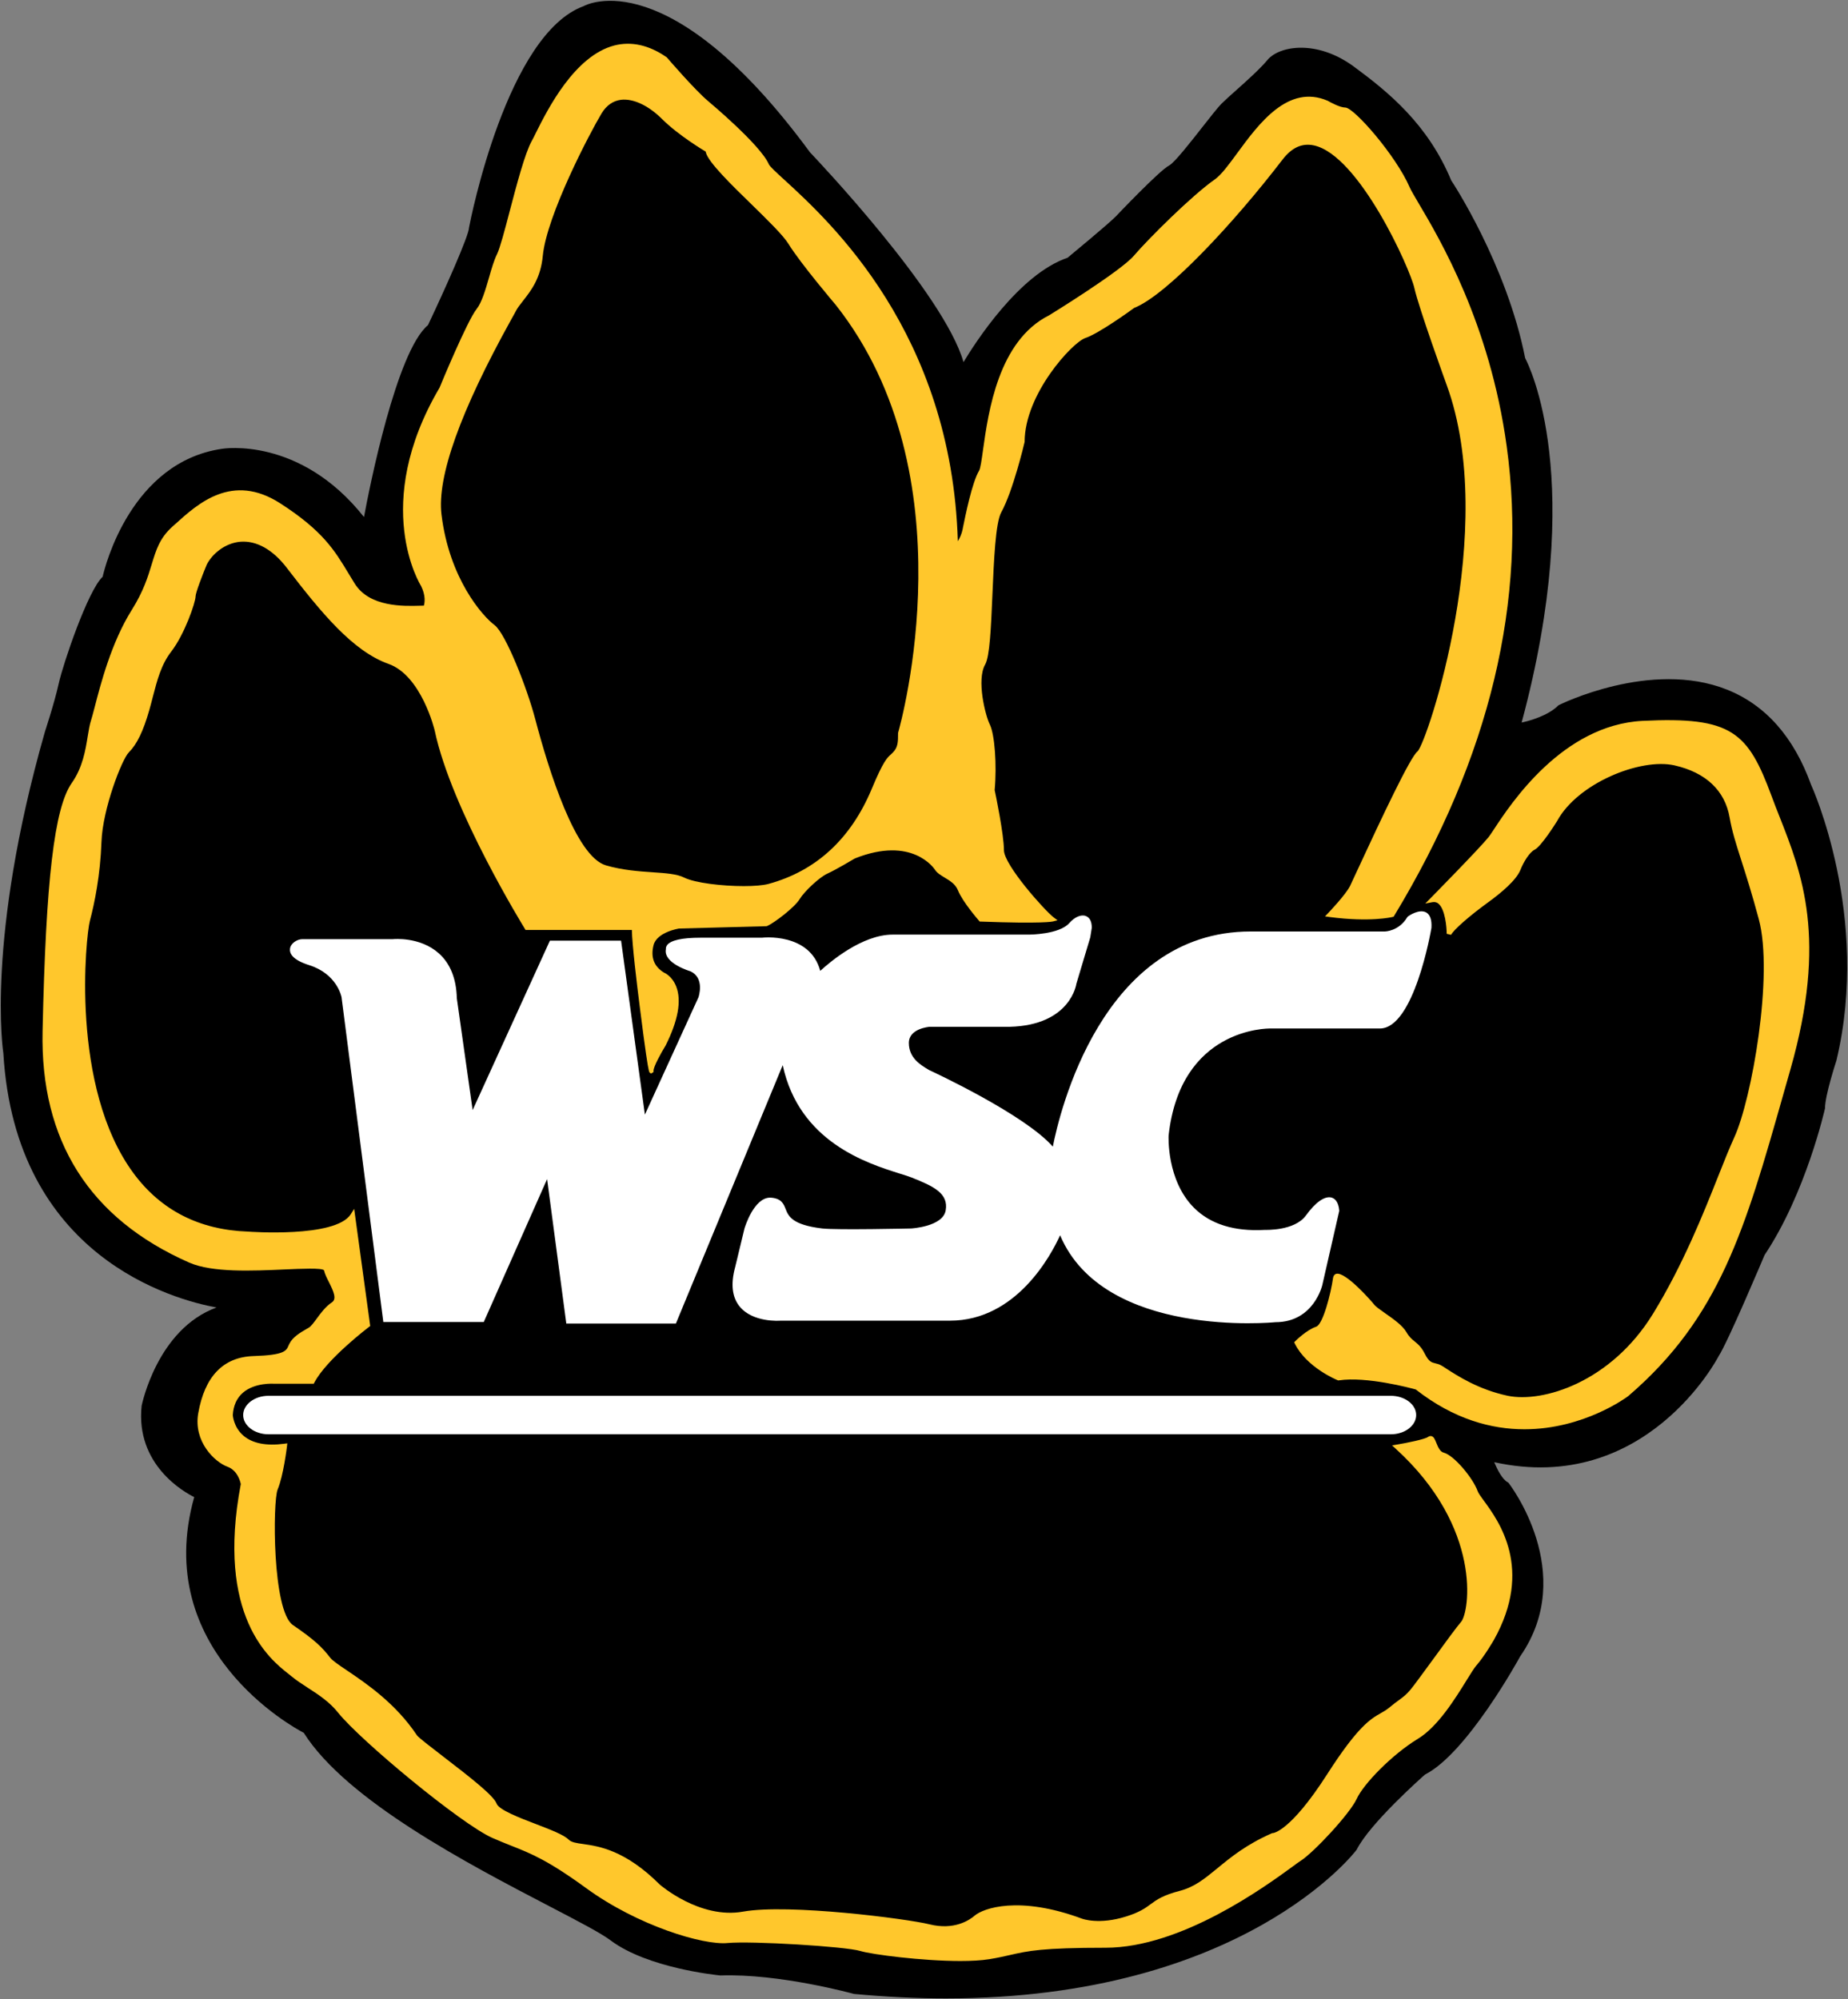 <?xml version="1.0" encoding="utf-8"?>
<!-- Generator: Adobe Illustrator 22.0.1, SVG Export Plug-In . SVG Version: 6.00 Build 0)  -->
<svg version="1.1" id="Layer_1" xmlns="http://www.w3.org/2000/svg" xmlns:xlink="http://www.w3.org/1999/xlink" x="0px" y="0px"
	 width="231.31px" height="250.2px" viewBox="0 0 231.31 250.2" enable-background="new 0 0 231.31 250.2" xml:space="preserve">
<rect x="0" y="0" width="231.31" height="250.2" fill="#808080" stroke="none"/>
<g>
	<path d="M226.69,98.22c-2.16-5.99-5.71-10-10.55-11.92c-9.51-3.78-20.92,1.89-21.03,1.95l-0.07,0.05c-1.28,1.28-3.6,1.92-4.58,2.13
		c8.16-30.32,0.92-44.71,0.44-45.61c-2.31-11.74-9.2-22.18-9.25-22.23c-2.92-7.04-7.84-11.05-12.21-14.27
		c-4.58-3.36-9.28-2.62-10.79-0.82c-0.92,1.11-2.59,2.61-3.94,3.81c-0.75,0.67-1.4,1.25-1.81,1.66c-0.45,0.45-1.33,1.57-2.35,2.87
		c-1.5,1.92-3.56,4.54-4.21,4.87c-1.19,0.6-6.49,6.18-6.71,6.41c-1.08,1.07-5.53,4.74-6.01,5.14c-6.07,2.06-11.57,10.65-13.02,13.06
		c-2.46-8.61-18.53-25.54-19.21-26.25C83.82-4.83,73.44,0.55,73.05,0.77c-9.57,3.48-14.14,26.65-14.34,27.69
		c0,1.01-3.06,7.84-5.14,12.23c-3.96,3.29-7.34,20.41-8.01,24.02c-8.02-10.13-17.67-8.56-17.77-8.54
		c-11.38,1.66-14.66,14.74-14.94,16.01C11,73.91,7.9,83.06,7.35,85.55c-0.57,2.55-1.72,5.99-1.73,6.04
		c-7.43,26.03-5.22,40.11-5.2,40.22c1.5,25.54,21.38,30.86,26.68,31.83c-7.42,2.71-9.34,12.17-9.37,12.29
		c-0.79,7.38,5.3,10.81,6.58,11.44c-5.37,19.12,12.39,28.82,13.71,29.5c5.36,8.48,20.65,16.45,30.77,21.72
		c3.59,1.87,6.42,3.34,7.64,4.26c4.63,3.48,13.34,4.35,13.75,4.39c7.37-0.26,16.56,2.27,16.71,2.31c4.06,0.38,7.9,0.56,11.52,0.56
		c37.16,0,51.23-18.36,51.4-18.61c1.63-3.26,8.08-8.99,8.56-9.41c5.21-2.63,11.66-14.32,11.91-14.79
		c7.25-10.45-1.37-21.6-1.46-21.71l-0.1-0.08c-0.69-0.35-1.34-1.66-1.69-2.51c18.98,4.18,28-13.09,28.07-13.24
		c1.15-1.73,5.6-12.29,5.77-12.69c5.17-7.75,7.52-18.18,7.56-18.34c0-1.66,1.41-5.92,1.43-5.99
		C234.18,114.65,226.76,98.35,226.69,98.22z"/>
	<path fill="#FFC72C" d="M224.09,133.89l-0.88,3.09c-4.77,16.8-7.92,27.9-19.41,37.75c-0.09,0.07-5.51,4.15-12.99,4.15
		c-4.09,0-8.8-1.22-13.6-4.98c-0.61-0.17-6.16-1.66-9.63-1.14l-0.08,0.01l-0.07-0.03c-0.16-0.06-3.88-1.61-5.35-4.56l-0.09-0.19
		l0.15-0.15c0.06-0.06,1.41-1.4,2.61-1.8c0.85-0.29,1.84-4.19,2.11-6.12c0.04-0.26,0.19-0.45,0.41-0.5
		c1.17-0.28,4.51,3.55,4.72,3.84c0.2,0.27,0.79,0.68,1.4,1.11c1.02,0.71,2.17,1.52,2.66,2.37c0.34,0.59,0.67,0.86,1.01,1.14
		c0.42,0.34,0.86,0.7,1.29,1.57c0.5,0.99,0.86,1.07,1.32,1.18c0.2,0.05,0.43,0.1,0.67,0.23c0.16,0.08,0.41,0.24,0.74,0.46
		c1.3,0.84,3.99,2.6,7.65,3.37c4.37,0.9,12.9-1.68,18.17-10.26c3.74-6.09,6.32-12.57,8.2-17.31c0.74-1.87,1.39-3.49,1.98-4.78
		c2.17-4.72,4.95-20.35,3.06-27.32c-0.89-3.31-1.62-5.58-2.2-7.39c-0.66-2.07-1.14-3.56-1.45-5.33c-0.59-3.37-2.98-5.62-6.9-6.51
		c-4.26-0.96-12.14,2.24-14.69,6.97c-0.21,0.34-2,3.18-2.82,3.59c-0.63,0.31-1.37,1.51-1.78,2.54c-0.53,1.3-2.44,2.88-3.95,3.98
		c-2.43,1.76-4.41,3.5-4.72,4.13l-0.55-0.13c0-0.81-0.19-3.06-1.03-3.77c-0.21-0.18-0.46-0.24-0.75-0.19l-0.9,0.17l0.64-0.65
		c0.06-0.06,6.16-6.26,7.29-7.67c0.13-0.17,0.37-0.52,0.66-0.96c2.12-3.23,8.59-13.06,18.6-13.58c11.21-0.56,13.19,1.41,16.16,9.42
		c0.3,0.82,0.62,1.64,0.95,2.47C225.56,109.34,228.77,117.52,224.09,133.89z M185.73,187.82c1.87,2.55,6.24,8.53,1.26,17.42
		c-0.05,0.09-1.19,2.06-2.21,3.22c-0.26,0.3-0.67,0.96-1.19,1.8c-1.44,2.33-3.62,5.85-6.1,7.35c-3.3,2.01-6.84,5.69-7.67,7.52
		c-0.87,1.88-5.36,6.7-7.03,7.77c-0.19,0.12-0.54,0.37-1.01,0.72c-3.44,2.51-13.92,10.15-23.4,10.15c-7.97,0-9.71,0.4-11.91,0.9
		c-0.75,0.17-1.53,0.35-2.62,0.53c-0.99,0.16-2.25,0.23-3.63,0.23c-4.82,0-11.12-0.82-12.52-1.25c-1.85-0.57-13.67-1.28-16.63-1
		c-3.04,0.3-11.24-2.17-17.66-6.84c-4.86-3.54-6.95-4.36-9.37-5.32c-0.75-0.3-1.52-0.6-2.42-1c-3.9-1.73-16.49-12.16-19.3-15.67
		c-1.09-1.37-2.47-2.26-3.8-3.12c-0.74-0.48-1.45-0.94-2.07-1.46c-0.1-0.08-0.22-0.18-0.35-0.28c-2.25-1.77-9.1-7.17-5.96-23.75
		c-0.05-0.27-0.4-1.72-1.67-2.17c-1.58-0.58-4.27-3.12-3.66-6.68c0.81-4.63,3.13-7.04,6.91-7.17c3.88-0.12,4.11-0.65,4.4-1.32
		c0.04-0.08,0.07-0.17,0.12-0.25c0.41-0.82,1.34-1.36,2.09-1.8l0.33-0.19c0.27-0.16,0.61-0.62,0.97-1.11
		c0.53-0.72,1.13-1.54,1.91-2.05c0.63-0.42,0.24-1.32-0.37-2.54c-0.27-0.53-0.52-1.03-0.62-1.48c-0.26-0.31-2.84-0.19-4.92-0.1
		c-4.04,0.18-9.06,0.41-11.95-0.86c-12.48-5.5-18.65-15.25-18.35-28.99C5.74,110.11,6.8,101.12,8.98,98c1.37-1.95,1.72-4.12,2-5.85
		c0.13-0.79,0.24-1.46,0.42-2.01c0.11-0.34,0.26-0.92,0.45-1.64c0.73-2.82,2.08-8.08,4.63-12.14c1.47-2.34,2.03-4.15,2.51-5.74
		c0.56-1.83,1-3.28,2.59-4.71l0.36-0.32c2.84-2.57,7.13-6.46,13.13-2.6c5.33,3.43,6.81,5.89,8.53,8.74c0.26,0.43,0.52,0.86,0.8,1.31
		c1.85,2.96,6.12,2.83,8.17,2.77c0.18-0.01,0.34-0.01,0.48-0.01c0.11-0.35,0.26-1.24-0.35-2.47c-0.05-0.07-6.34-10.1,2.32-24.81
		c0.12-0.31,3.47-8.39,4.64-9.85c0.64-0.8,1.11-2.41,1.56-3.97c0.32-1.12,0.63-2.17,1-2.91c0.35-0.71,0.95-2.95,1.57-5.33
		c0.9-3.42,1.92-7.29,2.77-8.82c0.14-0.24,0.31-0.59,0.52-1.02c1.44-2.88,4.82-9.64,9.82-10.93c2.12-0.54,4.32-0.06,6.52,1.46
		l0.06,0.05c0.03,0.04,3.47,4.04,5.16,5.46c0.06,0.05,6.54,5.46,7.59,7.89c0.12,0.28,0.91,1.01,1.92,1.93
		c5.76,5.27,20.96,19.19,21.74,45.26c0.23-0.37,0.48-0.89,0.61-1.53l0.01-0.08c0.32-1.58,1.16-5.76,2.04-7.22
		c0.17-0.28,0.32-1.35,0.49-2.58c0.67-4.79,1.92-13.69,8.28-16.87c0.07-0.04,8.91-5.48,10.59-7.44c1.85-2.16,7.28-7.56,10.15-9.57
		c0.79-0.55,1.72-1.81,2.79-3.27c2.7-3.68,6.39-8.72,11.35-6.56c0.41,0.24,1.55,0.84,2.19,0.84c1.09,0,6.35,6.02,8.06,9.99
		c0.16,0.36,0.54,1.02,1.08,1.93c2.68,4.52,8.95,15.1,11.06,30.47c2.64,19.19-2.1,38.97-14.09,58.78l-0.06,0.1l-0.12,0.03
		c-0.11,0.03-2.8,0.68-7.9,0.01l-0.57-0.08l0.39-0.41c0.02-0.02,2.19-2.29,2.74-3.39c0.1-0.2,0.38-0.81,0.79-1.7
		c3.29-7.11,6.77-14.48,7.66-15.15c1.17-1.04,10.2-27.9,3.65-45.85c-0.14-0.39-3.47-9.57-4.05-12.15
		c-0.53-2.4-6.89-16.59-12.56-17.84c-1.49-0.32-2.78,0.26-3.95,1.79c-6.16,8.02-14.5,16.95-18.56,18.55
		c-0.42,0.31-4.41,3.2-6.12,3.77c-1.59,0.53-7.59,6.99-7.59,13c-0.07,0.32-1.48,6.2-2.92,8.8c-0.73,1.31-0.93,6.09-1.11,10.31
		c-0.18,4.15-0.33,7.73-0.91,8.75c-1.1,1.91,0.02,6.39,0.59,7.52c0.6,1.22,0.89,5.03,0.6,8.19c0.12,0.56,1.16,5.57,1.16,7.52
		c0,1.86,5.15,7.61,6.23,8.42l0.48,0.36l-0.59,0.15c-0.05,0.01-1.27,0.3-9.03,0.01l-0.12,0l-0.08-0.09
		c-0.08-0.1-2.06-2.36-2.65-3.83c-0.31-0.77-0.99-1.18-1.65-1.58c-0.48-0.29-0.94-0.56-1.21-0.97c-0.12-0.18-2.86-4.29-10.04-1.43
		c-0.06,0.04-2.4,1.43-3.46,1.91c-1.01,0.46-2.88,2.25-3.43,3.15c-0.62,1.05-3.18,2.99-4.07,3.39l-0.11,0.03L85,116.21
		c0.01,0-2.78,0.42-3.2,2.09c-0.38,1.52,0.07,2.68,1.32,3.43c0.01,0,1,0.4,1.52,1.74c0.69,1.77,0.24,4.26-1.33,7.39
		c-0.59,0.96-1.51,2.64-1.51,3.14v0.17l-0.3,0.19l-0.15-0.09c-0.03-0.02-0.07-0.04-0.13-0.27h-0.01c0-0.01,0-0.02,0-0.03
		c-0.14-0.58-0.42-2.34-1.13-7.95c-0.37-2.9-0.96-7.84-0.99-9.63H65.78l-0.08-0.14c-0.09-0.15-9.19-14.88-11.29-24.82
		c-0.01-0.06-1.65-6.88-5.78-8.34c-4.47-1.59-8.41-6.39-12.74-12.03c-1.77-2.31-3.8-3.41-5.79-3.26c-1.98,0.17-3.54,1.55-4.21,2.84
		c-0.54,1.29-1.41,3.55-1.41,4c0,0.73-1.37,4.74-3.04,6.9c-1.27,1.64-1.77,3.6-2.31,5.67c-0.14,0.54-0.28,1.1-0.44,1.65
		c-0.76,2.66-1.55,4.29-2.57,5.31c-0.86,0.86-3.28,7.07-3.42,11.21c-0.15,4.19-0.87,7.68-1.45,9.87c-0.49,1.81-2.53,20.8,5.48,31.61
		c3.42,4.62,8.23,7.07,14.3,7.28c0.12,0.01,10.98,0.82,12.88-2.18l0.42-0.67l2.01,14.67l-0.14,0.1c-0.05,0.04-5.31,4.03-6.85,6.97
		l-0.08,0.15h-4.94c-0.05,0-2.42-0.18-3.93,1.13c-0.76,0.66-1.19,1.6-1.26,2.79c0,0,0.07,1.51,1.34,2.59c1.13,0.96,2.85,1.3,5.11,1
		l0.37-0.05l-0.04,0.37c-0.02,0.15-0.44,3.67-1.17,5.41c-0.62,1.5-0.68,15.18,1.91,16.96c2.76,1.89,3.64,2.76,4.68,4.1
		c0.28,0.36,1.07,0.9,2.07,1.57c2.43,1.64,6.1,4.12,8.77,8.12c0.19,0.29,1.74,1.47,3.23,2.62c3.61,2.77,6.39,4.96,6.75,5.94
		c0.28,0.78,2.85,1.77,4.92,2.56c1.87,0.72,3.49,1.34,4.1,1.95c0.34,0.34,0.96,0.43,1.82,0.55c1.97,0.28,5.26,0.76,9.58,5.07
		c0.04,0.03,5.01,4.36,10.42,3.39c5.68-1.02,20.54,0.89,23.35,1.59c3.07,0.76,4.98-0.51,5.66-1.1c1.04-0.89,5.49-2.55,13.42,0.39
		c0.03,0.01,2.14,0.81,5.58-0.29c1.66-0.53,2.35-1.03,3.01-1.52c0.79-0.58,1.54-1.12,3.65-1.67c1.85-0.48,3.11-1.52,4.71-2.83
		c1.69-1.39,3.6-2.96,6.8-4.37l0.07-0.03l0.07,0c0.01,0,2.14-0.1,6.8-7.37c3.86-6.02,5.44-6.92,6.71-7.64c0.36-0.2,0.66-0.38,1-0.65
		c0.58-0.48,0.99-0.78,1.32-1.02c0.55-0.41,0.85-0.63,1.38-1.25c0.4-0.47,1.59-2.11,2.86-3.84c1.45-2,2.96-4.06,3.5-4.68
		c1.02-1.18,2.73-11.72-8.21-21.67l-0.44-0.4l0.59-0.1c1.31-0.22,3.53-0.67,3.91-0.96c0.18-0.13,0.34-0.12,0.44-0.1
		c0.3,0.08,0.43,0.42,0.6,0.84c0.2,0.49,0.45,1.11,0.93,1.23c1.28,0.32,3.66,3.18,4.24,4.8
		C185.06,186.91,185.36,187.31,185.73,187.82z M55.26,64.39c0.97,8.02,5.13,12.72,6.65,13.85c1.38,1.04,4.07,7.87,5.09,11.78
		c1.68,6.37,5.05,17.21,8.86,18.29c2.08,0.6,4.08,0.74,5.84,0.86c1.63,0.11,3.03,0.21,3.93,0.66c1.36,0.68,4.76,1.07,7.47,1.07
		c1.3,0,2.44-0.09,3.12-0.28c5.94-1.63,10.28-5.63,12.9-11.9c1.44-3.46,1.94-3.9,2.37-4.28c0.08-0.08,0.17-0.15,0.25-0.24
		c0.66-0.66,0.67-1.31,0.67-2.47c0.38-1.33,8.98-32.27-7.77-53.53c-0.04-0.05-4.43-5.21-5.94-7.66c-0.68-1.11-2.6-2.97-4.62-4.95
		c-2.54-2.47-5.42-5.28-5.73-6.51l-0.03-0.12l-0.11-0.06c-0.03-0.02-3.26-1.93-5.33-3.99c-1.7-1.7-3.61-2.6-5.15-2.42
		c-1.01,0.13-1.82,0.7-2.43,1.7c-1.48,2.46-6.87,12.76-7.36,17.83c-0.26,2.81-1.48,4.36-2.45,5.6c-0.4,0.51-0.75,0.95-0.98,1.42
		c-0.08,0.17-0.28,0.51-0.55,1C57.62,51.47,54.69,59.67,55.26,64.39z"/>
	<path fill="#FFFFFF" d="M179.17,116.13c-0.09,0.54-2.21,12.59-6.45,12.59h-13.65c-0.49-0.01-11.31-0.03-12.8,13.4
		c0,0.04-0.28,5.58,3.18,9.04c2.06,2.06,5.04,2.98,8.84,2.77c0.07-0.01,3.74,0.16,5.17-1.81c1.22-1.68,2.36-2.46,3.2-2.24
		c0.38,0.11,0.87,0.47,0.97,1.62l0,0.05l-2.12,9.28c-0.01,0.04-1.07,4.65-5.87,4.65c-0.19,0.02-21.47,2.1-26.95-10.88
		c-1.1,2.43-5.45,10.69-13.79,10.69c-0.08,0-0.16,0-0.25,0H97.69c-0.12,0.01-3.44,0.25-5.1-1.76c-0.96-1.17-1.15-2.83-0.57-4.95
		l1.16-4.81c0.05-0.18,1.18-3.88,3.22-3.88c0.06,0,0.12,0,0.17,0.01c1.25,0.12,1.51,0.77,1.76,1.4c0.35,0.89,0.79,2,4.59,2.45
		c1.88,0.21,11.02,0,11.11,0c0.03,0,4-0.22,4.34-2.27c0.36-2.1-1.45-2.99-4.25-4.1c-0.37-0.15-0.89-0.31-1.5-0.5
		c-4.13-1.3-12.58-3.97-14.65-13.57L84.6,165.65H70.88l-0.03-0.25l-2.37-17.83l-7.93,17.89H47.98l-0.03-0.25l-5.2-40.41
		c-0.02-0.1-0.59-2.91-4.03-4c-2.16-0.68-2.5-1.5-2.42-2.08c0.1-0.68,0.9-1.18,1.55-1.18h11.34c0.11-0.01,3.36-0.32,5.71,1.75
		c1.45,1.28,2.22,3.18,2.28,5.65l1.98,13.99l9.67-21.2h8.91l2.98,21.77l6.7-14.67c0.03-0.08,0.83-2.43-1.01-3.27
		c-0.1-0.03-3.41-1.02-3.06-2.77c-0.01-0.11,0-0.29,0.14-0.49c0.45-0.62,1.86-0.94,4.19-0.94h7.7c0.02-0.01,5.99-0.69,7.29,4.15
		c1.23-1.13,5.25-4.54,9.07-4.54h17.12c0.04,0,3.73-0.02,4.98-1.44c0.67-0.76,1.49-1.12,2.08-0.88c0.34,0.13,0.74,0.49,0.74,1.46
		l-0.19,1.2l-1.74,5.81c0,0-0.69,5.2-8.36,5.39h-10.01c-0.09,0.01-2.6,0.21-2.6,2.02c0,1.88,1.47,2.76,2.45,3.34l0.1,0.06
		c0.68,0.31,12,5.6,15.47,9.58c0.81-4.13,6.11-26.93,24.76-26.93c0.14,0,0.29,0,0.43,0h16.35c0.07,0,1.77-0.03,2.83-1.79l0.08-0.09
		c0.14-0.1,1.41-0.98,2.29-0.5C179.01,114.49,179.23,115.13,179.17,116.13z M174.07,174.69H33.62c-1.75,0-3.18,1.08-3.18,2.41
		s1.42,2.41,3.18,2.41h140.46c1.75,0,3.18-1.08,3.18-2.41S175.83,174.69,174.07,174.69z"/>
</g>
</svg>
